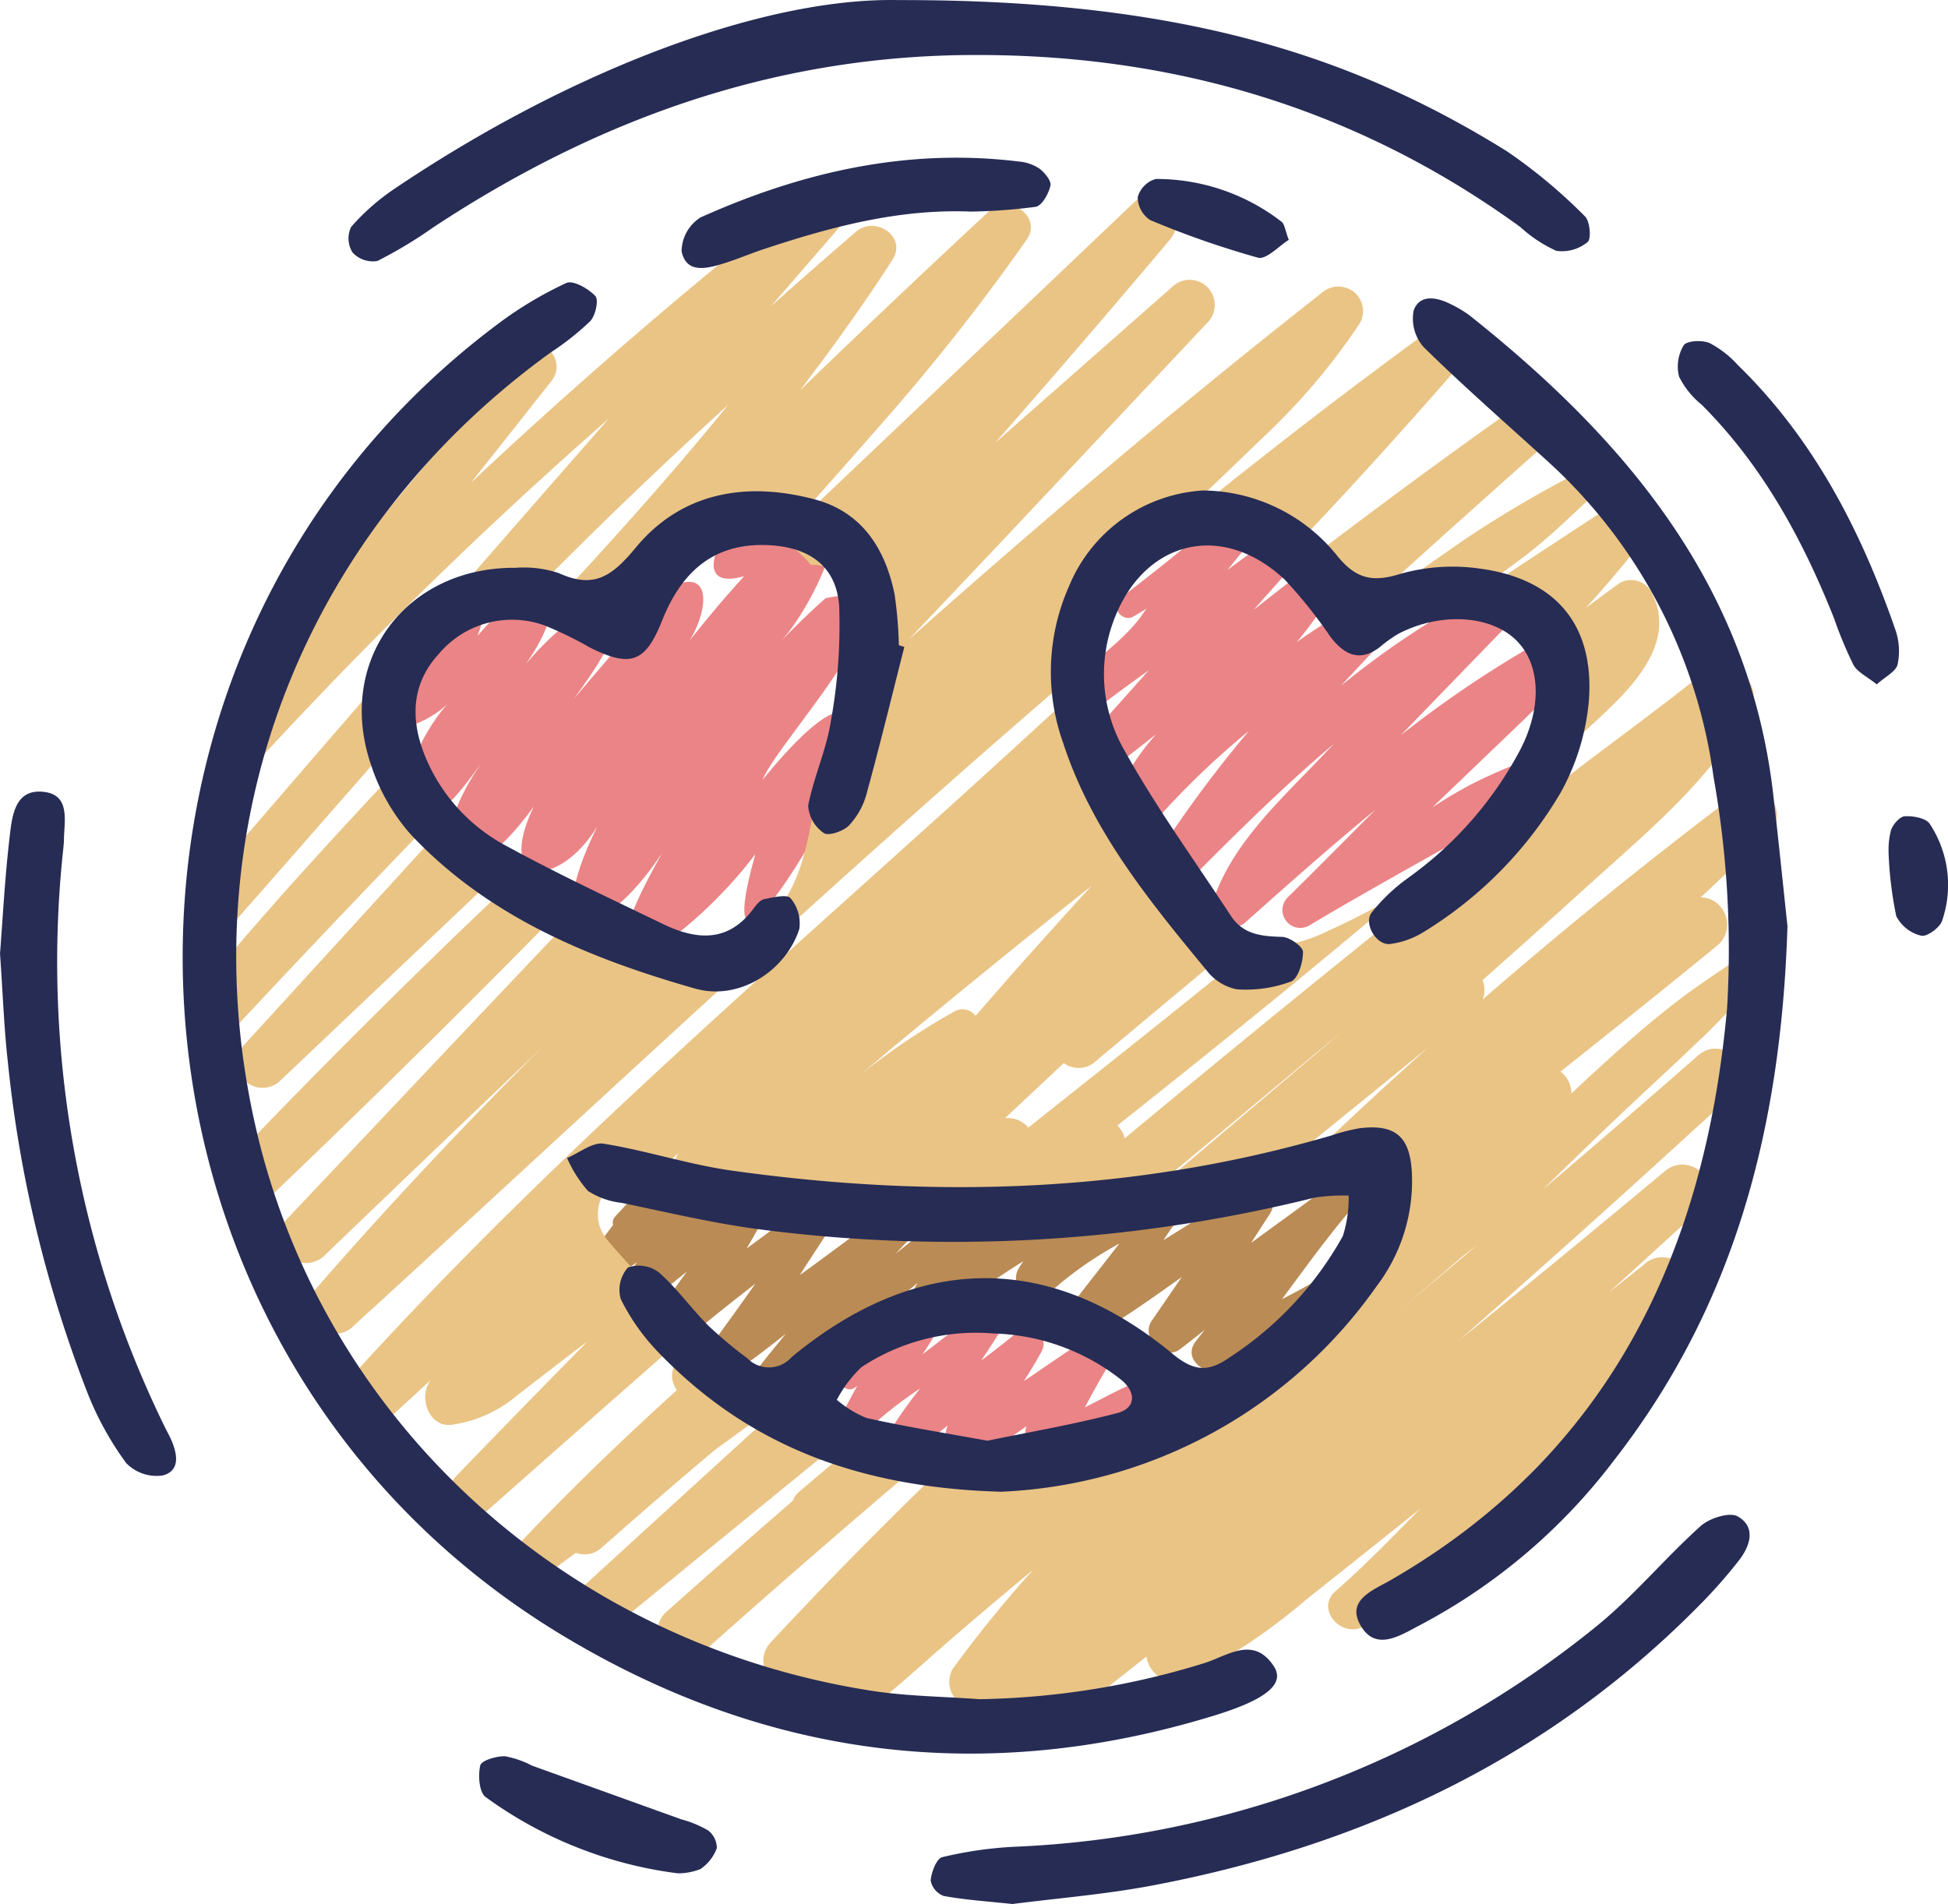 <svg id="_02" data-name="02" xmlns="http://www.w3.org/2000/svg" width="144.193" height="140.966" viewBox="0 0 144.193 140.966">
  <g id="Group_17172" data-name="Group 17172" transform="translate(15.578 14.012)">
    <path id="Path_17737" data-name="Path 17737" d="M191.8,275.258c-1.536.916-3.088,1.8-4.673,2.611,1.755-2.359,3.466-4.76,5.392-6.97.794-.913-.281-2.63-1.391-1.8-2.075,1.549-4.185,3.066-6.283,4.6.471-.729.942-1.462,1.413-2.191.726-1.126-.745-2.665-1.881-1.881-1.965,1.355-4,2.611-6.028,3.876.416-.62.839-1.233,1.275-1.836.652-.907-.423-2.023-1.375-1.788a19.18,19.18,0,0,0-4.385,1.749,1.445,1.445,0,0,0-1.626-2.081,43.579,43.579,0,0,0-6.4,3.178c.384-.658.771-1.313,1.175-1.956.8-1.278-.92-2.343-1.952-1.507-2.162,1.755-4.347,3.492-6.525,5.234.842-.9,1.7-1.791,2.585-2.656.923-.9-.323-2.643-1.417-1.836q-3.65,2.691-7.3,5.379c-.319.236-.642.468-.965.7.878-1.368,1.762-2.733,2.678-4.072.639-.933-.655-2.281-1.594-1.594-1.678,1.226-3.346,2.469-5.021,3.7.765-1.3,1.468-2.633,2.356-3.863.62-.862-.613-2.094-1.475-1.475l-2.765,1.981c.061-.09.119-.181.181-.271.752-1.129-.765-2.7-1.9-1.9q-.624.44-1.255.881a1.162,1.162,0,0,0-1.968-.871q-1.457,1.583-2.917,3.162a.636.636,0,0,0-.139.607c-.378.5-.752,1-1.133,1.491-.862,1.1.245,3.085,1.649,2.136.413-.277.82-.568,1.229-.849l-.31.465c-.939,1.42,1.046,2.617,2.191,1.691q.915-.741,1.833-1.478c-.736,1.013-1.465,2.033-2.117,3.091-.907,1.471,1.071,2.762,2.272,1.752,1.6-1.352,3.253-2.656,4.911-3.943q-1.539,2.193-3.127,4.35c-.839,1.139.807,2.727,1.943,1.943,1.181-.816,2.32-1.694,3.446-2.594-.649.794-1.3,1.584-1.93,2.391a1.329,1.329,0,0,0,1.878,1.878c3.337-2.594,6.586-5.315,9.819-8.048l-.136.2a1.537,1.537,0,0,0,2.088,2.088c1.968-1.284,3.875-2.63,5.847-3.872-.116.187-.242.368-.352.558a1.47,1.47,0,0,0,2.3,1.775,26.958,26.958,0,0,1,5.169-3.643c-1.12,1.452-2.262,2.891-3.375,4.34-.975,1.268.881,2.875,2.117,2.117,2.017-1.236,3.953-2.6,5.879-3.979l-2.227,3.243c-.839,1.22.871,3.024,2.1,2.1.62-.468,1.226-.958,1.839-1.439-.232.29-.465.578-.691.875-1.02,1.352.878,2.656,2.091,2.091a40.136,40.136,0,0,0,10.039-6.47c.733-.665-.213-1.859-1.049-1.359Z" transform="translate(-107.814 -195.694)" fill="#ba8b54"/>
    <path id="Path_17738" data-name="Path 17738" d="M217.212,303.5c-1.481.62-2.978,1.233-4.411,1.959-.713.361-1.43.736-2.146,1.1.006-.01.01-.019.016-.029.523-.987,1.058-1.978,1.646-2.933.7-1.146-.729-2.678-1.894-1.894-1.43.962-2.853,1.936-4.279,2.907.458-.723.9-1.449,1.313-2.214a1.158,1.158,0,0,0-1.81-1.4c-.871.729-1.775,1.42-2.685,2.107.51-.739,1-1.488,1.471-2.262.7-1.165-.813-2.075-1.746-1.346-1.349,1.052-2.7,2.094-4.056,3.14a21.882,21.882,0,0,0,1.181-1.93,1.3,1.3,0,0,0-2.039-1.575c-1.7,1.572-3.356,3.188-5.089,4.724-.658.584.223,1.762.952,1.236l.168-.116q-.552.973-1.042,1.952a1.113,1.113,0,0,0,1.739,1.342,31.073,31.073,0,0,1,3.959-3.111,32.648,32.648,0,0,0-2.175,3.062,1.275,1.275,0,0,0,1.994,1.539c.7-.652,1.459-1.262,2.223-1.855-.032.09-.081.174-.1.265a1.8,1.8,0,0,0,1.368,2.172,3.069,3.069,0,0,0,2.414-.874c.72-.5,1.436-1.01,2.156-1.517-.5,1.236.916,2.081,1.933,1.923a4.421,4.421,0,0,0,2.11-1.388,21.145,21.145,0,0,0,3.362-1,15.79,15.79,0,0,0,4.256-2.64c.594-.5-.042-1.659-.784-1.349Z" transform="translate(-145.928 -216.374)" fill="#eb8486"/>
    <path id="Path_17739" data-name="Path 17739" d="M279.876,127.783a81.46,81.46,0,0,0-11.059,7.357q3.8-3.93,7.612-7.861a1.63,1.63,0,0,0-1.965-2.549,63.591,63.591,0,0,0-10.081,6.751q1.883-2.028,3.782-4.03a1.517,1.517,0,0,0-1.83-2.372,40.383,40.383,0,0,0-5.221,3.169,29.8,29.8,0,0,0,2.372-3.285c.91-1.478-1.042-2.636-2.223-1.717-1.12.871-2.233,1.749-3.35,2.62.787-.881,1.568-1.768,2.359-2.646,1-1.117-.332-3.178-1.7-2.2-.871.623-1.733,1.255-2.591,1.888.294-.361.587-.72.878-1.084a1.555,1.555,0,0,0-2.2-2.2c-2.117,1.926-4.4,3.653-6.651,5.418-.755.594.213,1.788,1.013,1.313.323-.19.642-.384.962-.578-.052.077-.11.152-.161.229-1.423,2.139-3.808,3.6-5.612,5.408-1.262,1.268.574,2.936,1.907,1.907s2.678-2.01,4.04-2.982c-1.575,1.759-3.143,3.527-4.718,5.282a1.418,1.418,0,0,0,2,2q1.636-1.273,3.269-2.556a17.025,17.025,0,0,0-3.582,6.231c-.371,1.317,1.494,2.6,2.443,1.423a61.49,61.49,0,0,1,8-7.9,92.093,92.093,0,0,0-7.49,10.265,1.41,1.41,0,0,0,2.2,1.7c3.737-3.766,7.515-7.57,11.578-11-.226.239-.455.474-.678.713-3.127,3.314-6.867,6.6-8.319,11.052-.484,1.484,1.433,2.359,2.465,1.436,3.153-2.817,6.331-5.631,9.606-8.325-2.168,2.178-4.334,4.363-6.525,6.525a1.321,1.321,0,0,0,1.594,2.065c3.046-1.82,6.141-3.553,9.232-5.292,1.471-.829,3.011-1.594,4.4-2.559,1.481-1.029,2.846-2.139,4.218-3.308a.881.881,0,0,0-.852-1.462c-1.607.62-3.166,1.255-4.708,2.017a32.34,32.34,0,0,0-3.159,1.855c3.559-3.408,7.119-6.812,10.649-10.249a1.583,1.583,0,0,0-1.91-2.475Z" transform="translate(-180.698 -94.726)" fill="#eb8486"/>
    <path id="Path_17740" data-name="Path 17740" d="M120.872,120.264c-1.223,1.071-2.375,2.21-3.5,3.372,2.523-2.4,7.554-13,.152-7.716,1.539-1.42,1.465-4.986-1.288-3.285l.352-.148c-2.349.555-6.689,7.57-1.755,6.157-1.684,1.836-3.269,3.766-4.8,5.734,1.759-1.675,3.214-6.86-.794-4.869q-3.5,4.1-7.006,8.2c7.577-10.207.484-8.216-4.579-1.258,4.8-5.621,3.592-10.562-2.562-3.388,2.178-5.428-6.363,3.35-6.789,5.118-.723,3.211,3.514,1.087,4.592-.116-4.779,5.476-4.15,13.95,2.469,4.421-4.879,7.148-1.768,11.065,3.892,3.214-2.93,6.092,1.891,6.092,4.708,1.462-4.389,8.884.094,9,4.789,1.988-7.57,13.346,2.323,6.228,6.906.068-3.746,13.353,6.573-4.243,7.583-7.967.229-6.263-5.437.478-7.035,2.459.978-2.74,12.888-15.189,4.676-13.443Z" transform="translate(-75.326 -89.997)" fill="#eb8486"/>
    <g id="Group_17171" data-name="Group 17171">
      <path id="Path_17741" data-name="Path 17741" d="M63.456,172.29c-2.572,2.727-5.131,5.46-7.645,8.232q-3.8,4.187-7.441,8.516c.029,1.855.058,3.708.1,5.563q8.33-8.974,16.854-17.754a13.052,13.052,0,0,1-1.862-4.556Z" transform="translate(-48.339 -130.707)" fill="#eac485"/>
      <path id="Path_17742" data-name="Path 17742" d="M312.08,117.619c.158.239.316.471.468.713a19.5,19.5,0,0,1,7.025-1.513l1.539-1.142c1.533-1.136,3.143-2.233,4.585-3.482,1.533-1.326,2.995-2.769,4.5-4.127.755-.681-.207-1.8-1.049-1.359a86.615,86.615,0,0,0-9.345,5.428q-3.9,2.7-7.725,5.486Z" transform="translate(-226.952 -86.22)" fill="#eac485"/>
      <path id="Path_17743" data-name="Path 17743" d="M342.365,126.7a8.926,8.926,0,0,1,.394,1.872c.774-.591,1.546-1.184,2.327-1.768-.726.749-1.51,1.449-2.3,2.143a10.691,10.691,0,0,1-2.165,6.706q2.735-2.469,5.424-4.982c2.462-2.314,5.47-5.537,3.559-9.11a1.718,1.718,0,0,0-2.339-.613c-.833.6-1.652,1.22-2.478,1.826q2.183-2.406,4.2-4.963a1.781,1.781,0,0,0,.136-2.291,1.731,1.731,0,0,0-2.249-.449q-5.571,3.659-11.139,7.322c2.972.039,5.605,1.155,6.638,4.308Z" transform="translate(-242.971 -91.786)" fill="#eac485"/>
      <path id="Path_17744" data-name="Path 17744" d="M58.793,127.646c18.1-16.535,35.932-33.4,54.583-49.323a8.6,8.6,0,0,1,1.936-5.705,8.413,8.413,0,0,1,4.569-2.972,7.464,7.464,0,0,1,5.05-.962.058.058,0,0,1,.023-.016l-.019.019c.187.026.374.052.558.087A9.86,9.86,0,0,1,128.5,69.92c4.392-4.6,8.635-9.316,12.808-14.118,1.12-1.288-.378-3.679-1.955-2.536-7.877,5.7-15.521,11.7-23.018,17.884.478-.449.958-.894,1.433-1.339,2.74-2.572,5.473-5.153,8.167-7.774a48.28,48.28,0,0,0,7.412-8.68A1.827,1.827,0,0,0,132.879,51a1.869,1.869,0,0,0-2.4.142c-10.442,8.2-20.565,16.783-30.491,25.6,2.585-2.74,5.182-5.466,7.764-8.212q7.183-7.638,14.366-15.279a1.856,1.856,0,0,0-2.623-2.623q-6.564,5.784-13.137,11.572,6.539-7.449,12.93-15.034c1.568-1.865-.9-4.437-2.711-2.711q-13.1,12.478-26.235,24.925,3.8-4.245,7.557-8.535a156.7,156.7,0,0,0,10.8-13.7c1.175-1.694-1.349-3.433-2.756-2.127Q98.861,51.6,91.9,58.326c2.407-3.14,4.715-6.354,6.857-9.681,1.11-1.723-1.288-3.291-2.694-2.078q-3.175,2.73-6.3,5.524l4.976-5.75a1.749,1.749,0,0,0-2.472-2.472Q79.453,53.981,67.547,65.163q3-3.775,5.979-7.557c1.236-1.559-.907-3.795-2.227-2.227-3.924,4.669-7.887,9.31-11.73,14.044-3.482,4.289-7.39,8.5-9.794,13.521-.794,1.655,1.291,3.6,2.691,2.078A335.749,335.749,0,0,1,77.754,60.413Q66.8,72.911,55.921,85.477L48.3,94.319c-.023,1.784-.029,3.572-.01,5.357q7.425-8.442,14.821-16.912c-.016-.326-.035-.649-.032-.978a6.923,6.923,0,0,1-.226-1.933,2.93,2.93,0,0,1,.858-2.081c.752-2.795,2.833-4.827,5.989-3.824a3.779,3.779,0,0,1,1.9-.126q7.265-7.4,14.941-14.389l.074-.068c-4.218,5.2-8.706,10.181-13.272,15.092a5.327,5.327,0,0,1,1.365,1.175,2.98,2.98,0,0,1,3.175.581,3.275,3.275,0,0,1,.294.307c.887-.884,1.768-1.768,2.659-2.649,2.588-4,8.164-7.2,11.875-2.64a2.779,2.779,0,0,1,2.92,2.849c.048,4.663-1.255,8.822-2.3,13.317-.623,2.672-.855,5.583-2.185,8.035-1.068,1.972-3.2,3.7-5.26,3.63a3.543,3.543,0,0,1-4.247,1.336,6.734,6.734,0,0,1-2.391-1.978c-1.281-.449-2.546-.949-3.782-1.517q-3.558,3.751-7.112,7.5l-14.4,15.244a1.938,1.938,0,0,0,2.74,2.74q8.093-7.774,16.222-15.518c-.39.39-.791.771-1.181,1.165-5.405,5.453-10.662,11.052-15.7,16.851a1.957,1.957,0,0,0,2.765,2.765Z" transform="translate(-48.274 -43.426)" fill="#eac485"/>
      <path id="Path_17745" data-name="Path 17745" d="M304.245,105.788q.712-.634,1.417-1.275,6.81-6.171,13.688-12.265c1.4-1.239-.458-3.708-2.02-2.617-5.65,3.943-11.194,8.029-16.67,12.207a16.452,16.452,0,0,1,3.585,3.947Z" transform="translate(-219.218 -74.537)" fill="#eac485"/>
      <path id="Path_17746" data-name="Path 17746" d="M148.515,324.491c.771-.639,1.542-1.284,2.314-1.923a34.8,34.8,0,0,1-5.434-2.388q-8.388,7.628-16.751,15.286c-1.765,1.617.8,4.05,2.588,2.588q8.025-6.554,16.047-13.111a1.878,1.878,0,0,0,1.236-.449Z" transform="translate(-102.307 -230.874)" fill="#eac485"/>
      <path id="Path_17747" data-name="Path 17747" d="M124.617,321.763q4.129-3.664,8.354-7.215,2.822-2.062,5.65-4.108a42.539,42.539,0,0,1-6.647-4.54l-1.7,1.972a1.724,1.724,0,0,0-.1,2.23c-3.985,3.617-7.87,7.344-11.565,11.259-1.146,1.213.413,3.527,1.875,2.427.733-.552,1.471-1.091,2.207-1.639a1.853,1.853,0,0,0,1.926-.39Z" transform="translate(-95.644 -221.202)" fill="#eac485"/>
      <path id="Path_17748" data-name="Path 17748" d="M177.344,180.977c2-1.936,3.824-4.037,5.821-5.967.684-.658-.223-1.907-1.036-1.342-2.275,1.568-4.6,3.011-6.793,4.708-2.262,1.752-4.385,3.672-6.489,5.608-.384.352-.755.713-1.133,1.071a2.012,2.012,0,0,0-.8-1.63c3.927-3.133,7.861-6.26,11.743-9.452a2.04,2.04,0,0,0,0-2.869,1.869,1.869,0,0,0-1.368-.571c1.717-1.617,3.43-3.237,5.124-4.879,1.478-1.433-.532-4.237-2.265-2.933q-9.763,7.343-18.994,15.357a2,2,0,0,0-.01-1.43q3.8-3.364,7.561-6.773c4.443-4.043,9.452-8.077,12.295-13.485.771-1.465-.868-3.472-2.423-2.423-.09.061-.177.123-.265.184a1.891,1.891,0,0,0-1.649.413c-3.621,2.872-7.4,5.544-11.007,8.422s-7.209,5.744-10.81,8.619a1.417,1.417,0,0,0-.426.6q-9.952,8-19.765,16.157a1.982,1.982,0,0,0-.545-.949c7.222-5.734,14.4-11.517,21.423-17.493a51.077,51.077,0,0,1-5.76,3.053,11.959,11.959,0,0,1-5.605,1.281c-.587.474-1.175.945-1.759,1.42-4.937,3.995-9.916,7.945-14.892,11.894a1.963,1.963,0,0,0-1.73-.694q2.183-2.038,4.356-4.082a1.845,1.845,0,0,0,2.34-.116q5.179-4.342,10.371-8.661a6.637,6.637,0,0,1-3.708-3.03,77.785,77.785,0,0,1-5.737-11.978,18.113,18.113,0,0,1-1.258-4.756q-3.17,2.924-6.344,5.825c-11.133,10.165-22.517,20.058-33.373,30.527-5.715,5.508-11.265,11.191-16.548,17.116a13.09,13.09,0,0,1,2.307,3.224l5.124-4.714c-.994,1.168-.226,3.563,1.526,3.343a9.583,9.583,0,0,0,4.863-2.194q2.343-1.825,4.7-3.617l.52-.394q-4.918,4.986-9.781,10.029a1.724,1.724,0,0,0,2.436,2.436q7.6-6.733,15.247-13.434a55.073,55.073,0,0,1-6.431-6.467c-2.2-2.6.968-6.254,3.411-4.811.607-.555,1.21-1.11,1.817-1.662a1.572,1.572,0,0,0-.194.39c-.094.084-.19.165-.287.248l-1.239,1.084a2.942,2.942,0,0,1,.665.578c.268.316.542.629.816.942a2.806,2.806,0,0,1,1.878-.145,74.649,74.649,0,0,0,23.653,2.117,69.117,69.117,0,0,0,8.141-1.146q7.057-5.881,14.114-11.768c.513-.419,1.029-.839,1.542-1.262q-7.648,6.481-15.3,12.959c3.062-.587,6.115-1.226,9.2-1.665l5.528-4.492q3.5-2.841,7-5.686-4.293,3.838-8.458,7.819a2.368,2.368,0,0,0-1.675.565c-.713.581-1.417,1.175-2.123,1.759,1.333-.184,2.672-.339,4.021-.416a2.972,2.972,0,0,1,2.549,4.44c-6.06,9.616-16.009,16.209-27.7,15.621-.361-.019-.716-.061-1.078-.09q-7.333,6.965-14.234,14.379a1.938,1.938,0,0,0,2.74,2.74.181.181,0,0,0,.026-.023c-.152.152-.31.3-.461.449a1.9,1.9,0,0,0,1.836,3.156,10.684,10.684,0,0,0,4.653-2.591c1.584-1.326,3.107-2.724,4.673-4.072q2.962-2.556,5.973-5.047a90.134,90.134,0,0,0-5.954,7.332,1.931,1.931,0,0,0,.5,2.514,1.832,1.832,0,0,0,1.746.29,1.874,1.874,0,0,0,.432.681c3.249,3.117,7.309-.978,9.855-2.969.6-.468,1.2-.945,1.8-1.417a2.16,2.16,0,0,0,3.014,1.672,43.914,43.914,0,0,0,8.767-5.854q4.269-3.393,8.532-6.8c-.087.087-.177.174-.265.261-1.962,1.994-3.937,4.034-6.047,5.873-1.646,1.433.755,3.817,2.391,2.391,2.068-1.8,4.218-3.514,6.267-5.344,2.1-1.872,4.053-3.908,5.989-5.941q5.745-6.036,10.926-12.569a1.929,1.929,0,0,0-2.727-2.727q-1.3,1.036-2.607,2.068c2.291-2.078,4.569-4.172,6.864-6.244,1.865-1.681-.849-4.3-2.727-2.727q-7.566,6.317-15.225,12.524,4.477-3.955,8.935-7.941,5.765-5.174,11.465-10.42c1.836-1.691-.874-4.347-2.724-2.724q-5.707,5.01-11.488,9.929,2.87-2.822,5.789-5.6c1.968-1.868,3.979-3.685,5.928-5.576Zm-55.309-2a50.549,50.549,0,0,0-6.9,4.643c1.042-.874,2.078-1.759,3.127-2.63q6.917-5.736,13.95-11.33c-1.555,1.681-3.078,3.392-4.6,5.086-1.346,1.5-2.669,3.027-4,4.547A1.2,1.2,0,0,0,122.035,178.98ZM154.8,201.258q2.406-2.023,4.776-4.092l1.178-.907q-2.972,2.507-5.957,5Z" transform="translate(-66.979 -118.099)" fill="#eac485"/>
      <path id="Path_17749" data-name="Path 17749" d="M166.782,328.053q-2.715,2.3-5.431,4.6a1.517,1.517,0,0,0-.442.645q-4.7,4.071-9.339,8.212c-1.943,1.73.92,4.573,2.853,2.853q8.63-7.691,17.477-15.144a30.812,30.812,0,0,1-5.115-1.175Z" transform="translate(-117.799 -236.204)" fill="#eac485"/>
      <path id="Path_17750" data-name="Path 17750" d="M72.922,201.4c-2.094,1.988-4.185,3.979-6.254,6q-7.556,7.357-14.841,14.983a1.952,1.952,0,0,0,2.759,2.759q11.167-10.658,21.966-21.688a35.4,35.4,0,0,1-3.63-2.046Z" transform="translate(-50.3 -150.423)" fill="#eac485"/>
      <path id="Path_17751" data-name="Path 17751" d="M71.509,190.261a2.847,2.847,0,0,1-1.062-.771c-.2-.229-.387-.468-.571-.71-.787.862-1.584,1.717-2.372,2.581q-6.336,6.946-12.682,13.882a1.884,1.884,0,0,0,2.662,2.662q8.272-7.846,16.544-15.689a29.042,29.042,0,0,1-2.52-1.956Z" transform="translate(-52.353 -141.876)" fill="#eac485"/>
    </g>
  </g>
  <g id="Group_17173" data-name="Group 17173">
    <path id="Path_17752" data-name="Path 17752" d="M100.89,169.679a59.245,59.245,0,0,0,16.493-2.627c1.749-.494,3.74-2.172,5.286.187.845,1.291-.513,2.452-4.382,3.643-16.98,5.221-33.163,3.188-48.3-5.944C34.655,143.615,32.2,92.578,65.236,67.864A28.14,28.14,0,0,1,70.3,64.83c.5-.229,1.639.416,2.149.968.265.287.01,1.452-.384,1.865a20.593,20.593,0,0,1-2.949,2.33c-18.558,13.434-26.9,35.509-21.753,57.571,5.04,21.591,22.908,37.932,45.467,41.482C95.482,169.463,98.2,169.479,100.89,169.679Z" transform="translate(-28.381 -43.879)" fill="#262c54"/>
    <path id="Path_17753" data-name="Path 17753" d="M162.3,285.639c-10.736-.29-18.894-3.5-25.47-10.345a15.7,15.7,0,0,1-2.765-3.924,2.492,2.492,0,0,1,.536-2.336,2.462,2.462,0,0,1,2.291.365c1.339,1.181,2.394,2.672,3.659,3.943a32.052,32.052,0,0,0,2.891,2.42,2.233,2.233,0,0,0,3.282-.1c9.3-7.686,19.068-7.8,28.213-.216,1.6,1.326,2.678,1.317,4.2.242a25.423,25.423,0,0,0,8.38-8.98,9.223,9.223,0,0,0,.429-2.995,13.5,13.5,0,0,0-2.514.148,110.945,110.945,0,0,1-41.237,2.33c-3.375-.449-6.705-1.249-10.045-1.939a5.79,5.79,0,0,1-2.511-.884,9.417,9.417,0,0,1-1.546-2.44c.907-.378,1.885-1.191,2.707-1.058,3.185.513,6.292,1.542,9.484,1.991,14.947,2.1,29.771,1.662,44.357-2.591a14.093,14.093,0,0,1,2.081-.539c2.611-.332,3.721.555,3.895,3.124a12.867,12.867,0,0,1-2.627,8.6,35.829,35.829,0,0,1-27.706,15.179Zm-1.094-3.779c2.975-.616,6.331-1.191,9.61-2.046,1.4-.365,1.4-1.546.323-2.443a15.955,15.955,0,0,0-9.481-3.45,15.4,15.4,0,0,0-9.768,2.488,9.328,9.328,0,0,0-1.83,2.423,8.024,8.024,0,0,0,2.191,1.342C155.05,280.805,157.887,281.254,161.207,281.86Z" transform="translate(-88.118 -175.196)" fill="#262c54"/>
    <path id="Path_17754" data-name="Path 17754" d="M343.036,114.965c-.484,15.46-4.15,28.39-12.9,39.6a43.385,43.385,0,0,1-14.289,12.114c-1.41.729-3.185,1.943-4.324.168-1.284-2,.855-2.749,2.172-3.511,16.3-9.416,23.272-24.434,24.873-42.337a72.752,72.752,0,0,0-1.01-17.145,38.562,38.562,0,0,0-12.333-23.392c-3.056-2.778-6.17-5.5-9.113-8.39a3.182,3.182,0,0,1-.739-2.736c.458-1.213,1.73-.971,2.772-.432a8.335,8.335,0,0,1,1.384.833c11.572,9.21,20.665,20,22.45,35.406.432,3.743.81,7.493,1.062,9.832Z" transform="translate(-210.727 -46.368)" fill="#262c54"/>
    <path id="Path_17755" data-name="Path 17755" d="M123.147,124.237c-.923,3.633-1.807,7.28-2.8,10.894a5.516,5.516,0,0,1-1.3,2.327c-.419.426-1.513.8-1.862.555a2.665,2.665,0,0,1-1.155-2.023c.4-2.1,1.342-4.111,1.672-6.218a39.694,39.694,0,0,0,.623-8.525c-.19-2.936-2.136-4.356-5.086-4.537-3.824-.232-6.431,1.578-8.019,5.57-1.229,3.088-2.3,3.5-5.289,2.033a28.032,28.032,0,0,0-3.369-1.652,7.073,7.073,0,0,0-7.854,2.072c-2.043,2.207-2.143,4.844-1.049,7.557a13.114,13.114,0,0,0,6.034,6.68c3.775,2.068,7.69,3.892,11.565,5.77,2.481,1.2,4.844,1.417,6.725-1.129.21-.284.49-.639.791-.7.658-.132,1.694-.384,1.952-.071a2.885,2.885,0,0,1,.645,2.288c-1,3.082-4.437,5.337-7.719,4.4-7.819-2.227-15.315-5.311-21.039-11.41a14.49,14.49,0,0,1-2.92-5.089c-2.672-7.7,2.511-14.724,10.694-14.65a8.134,8.134,0,0,1,3.188.394c2.6,1.184,3.94.232,5.689-1.885,3.414-4.13,8.222-4.918,13.259-3.572,3.479.929,5.224,3.646,5.905,7.041a31.477,31.477,0,0,1,.316,3.753l.41.126Z" transform="translate(-56.208 -76.341)" fill="#262c54"/>
    <path id="Path_17756" data-name="Path 17756" d="M252.4,112.526a12.862,12.862,0,0,1,9.871,4.86c1.339,1.646,2.562,1.962,4.608,1.326a14.156,14.156,0,0,1,5.834-.416c5.76.739,8.667,4.243,8.145,10.013a17.1,17.1,0,0,1-2.078,6.6,29.781,29.781,0,0,1-10.126,10.3,6.2,6.2,0,0,1-2.485.891c-1.01.136-2-1.53-1.365-2.333a13.474,13.474,0,0,1,2.7-2.562,27.422,27.422,0,0,0,8.154-9.223c1.81-3.3,1.7-6.689-.29-8.493-1.962-1.775-5.621-1.926-8.635-.329a9.766,9.766,0,0,0-1.31.945c-1.5,1.162-2.646.584-3.659-.726a35.636,35.636,0,0,0-3.356-4.211c-4.718-4.472-10.642-2.92-12.785,3.208a11.294,11.294,0,0,0,.891,9.416c2.349,4.227,5.215,8.171,7.867,12.227.907,1.388,2.281,1.513,3.788,1.555.555.016,1.539.71,1.546,1.107.01.762-.358,2-.894,2.2a9.485,9.485,0,0,1-4.014.574,3.755,3.755,0,0,1-2.23-1.407c-4.247-5.144-8.493-10.336-10.6-16.793a15.649,15.649,0,0,1,.41-11.617A11.488,11.488,0,0,1,252.4,112.52Z" transform="translate(-163.268 -76.212)" fill="#262c54"/>
    <path id="Path_17757" data-name="Path 17757" d="M120.65.008c20.226-.035,33.166,3.8,45.044,11.2a39.249,39.249,0,0,1,5.766,4.811c.374.349.481,1.678.2,1.9a2.99,2.99,0,0,1-2.314.655,10.054,10.054,0,0,1-2.665-1.762C154.459,7.94,140.748,3.935,125.7,4.077c-14.511.139-27.5,4.847-39.481,12.753a33.119,33.119,0,0,1-4.143,2.494A2.051,2.051,0,0,1,80.24,18.7a1.973,1.973,0,0,1-.11-1.894,16.445,16.445,0,0,1,3.2-2.82C96.468,5.126,110.757-.2,120.65.008Z" transform="translate(-54.141 -0.002)" fill="#262c54"/>
    <path id="Path_17758" data-name="Path 17758" d="M219.554,376.375c-1.943-.206-3.55-.31-5.121-.6a1.529,1.529,0,0,1-.955-1.146c.055-.62.436-1.62.855-1.723a29,29,0,0,1,5.266-.768,73.2,73.2,0,0,0,43.111-16.286c2.778-2.243,5.092-5.06,7.758-7.457.652-.587,2.133-1.062,2.743-.72,1.375.774.939,2.172.106,3.246a37.081,37.081,0,0,1-2.843,3.237c-11.217,11.42-25,17.89-40.559,20.839-3.517.668-7.109.952-10.365,1.375Z" transform="translate(-144.589 -235.409)" fill="#262c54"/>
    <path id="Path_17759" data-name="Path 17759" d="M0,193.638c.2-2.582.358-5.634.713-8.661.181-1.549.378-3.637,2.6-3.33,1.9.261,1.439,2.146,1.42,3.54-.006.358-.058.716-.094,1.075a78.36,78.36,0,0,0,7.538,42.353c.155.323.339.636.484.962.468,1.062.71,2.327-.623,2.672a3.143,3.143,0,0,1-2.694-.916,23.129,23.129,0,0,1-2.853-5.16A93.632,93.632,0,0,1,.581,201.637c-.281-2.494-.368-5.011-.578-8Z" transform="translate(0 -123.011)" fill="#262c54"/>
    <path id="Path_17760" data-name="Path 17760" d="M399.577,103.681c-.713-.578-1.426-.9-1.73-1.449a30.124,30.124,0,0,1-1.436-3.453c-2.333-5.857-5.3-11.317-9.813-15.822a6.217,6.217,0,0,1-1.655-2.059,3.023,3.023,0,0,1,.342-2.323c.226-.349,1.362-.4,1.907-.171a7.453,7.453,0,0,1,2.088,1.62c5.637,5.492,9.132,12.275,11.672,19.607a4.822,4.822,0,0,1,.165,2.572c-.126.529-.907.9-1.542,1.475Z" transform="translate(-260.655 -53.01)" fill="#262c54"/>
    <path id="Path_17761" data-name="Path 17761" d="M177.729,40.173c-5.305-.219-10.329,1.123-15.3,2.769-1.023.339-2.017.768-3.046,1.084-1.226.374-2.717.749-3.066-.916a3.013,3.013,0,0,1,1.394-2.5c7.493-3.366,15.305-5.16,23.582-4.143a3.23,3.23,0,0,1,1.5.513c.4.3.907.916.829,1.271-.136.6-.629,1.488-1.094,1.568a40.91,40.91,0,0,1-4.8.352Z" transform="translate(-105.866 -24.507)" fill="#262c54"/>
    <path id="Path_17762" data-name="Path 17762" d="M124.614,411.6a30.722,30.722,0,0,1-14.221-5.644c-.484-.348-.578-1.613-.4-2.346.087-.368,1.188-.691,1.826-.678a7.021,7.021,0,0,1,2,.694q5.528,1.989,11.062,3.979a8.075,8.075,0,0,1,1.962.81,1.634,1.634,0,0,1,.658,1.326,3.231,3.231,0,0,1-1.21,1.542A4.477,4.477,0,0,1,124.614,411.6Z" transform="translate(-74.442 -272.908)" fill="#262c54"/>
    <path id="Path_17763" data-name="Path 17763" d="M272.156,45.561c-.726.445-1.668,1.488-2.291,1.323a67.1,67.1,0,0,1-7.977-2.785,2.044,2.044,0,0,1-.92-1.7,1.949,1.949,0,0,1,1.333-1.342,15.13,15.13,0,0,1,9.306,3.162c.232.171.265.623.542,1.346Z" transform="translate(-176.752 -27.807)" fill="#262c54"/>
    <path id="Path_17764" data-name="Path 17764" d="M433.213,189.949a5.94,5.94,0,0,1,.171-1.63c.142-.436.652-1.026,1.023-1.049.62-.036,1.572.132,1.849.558a8.191,8.191,0,0,1,.92,7.17c-.164.516-1.133,1.217-1.552,1.113a2.8,2.8,0,0,1-1.846-1.455,28.217,28.217,0,0,1-.568-4.711Z" transform="translate(-293.417 -126.837)" fill="#262c54"/>
  </g>
</svg>
